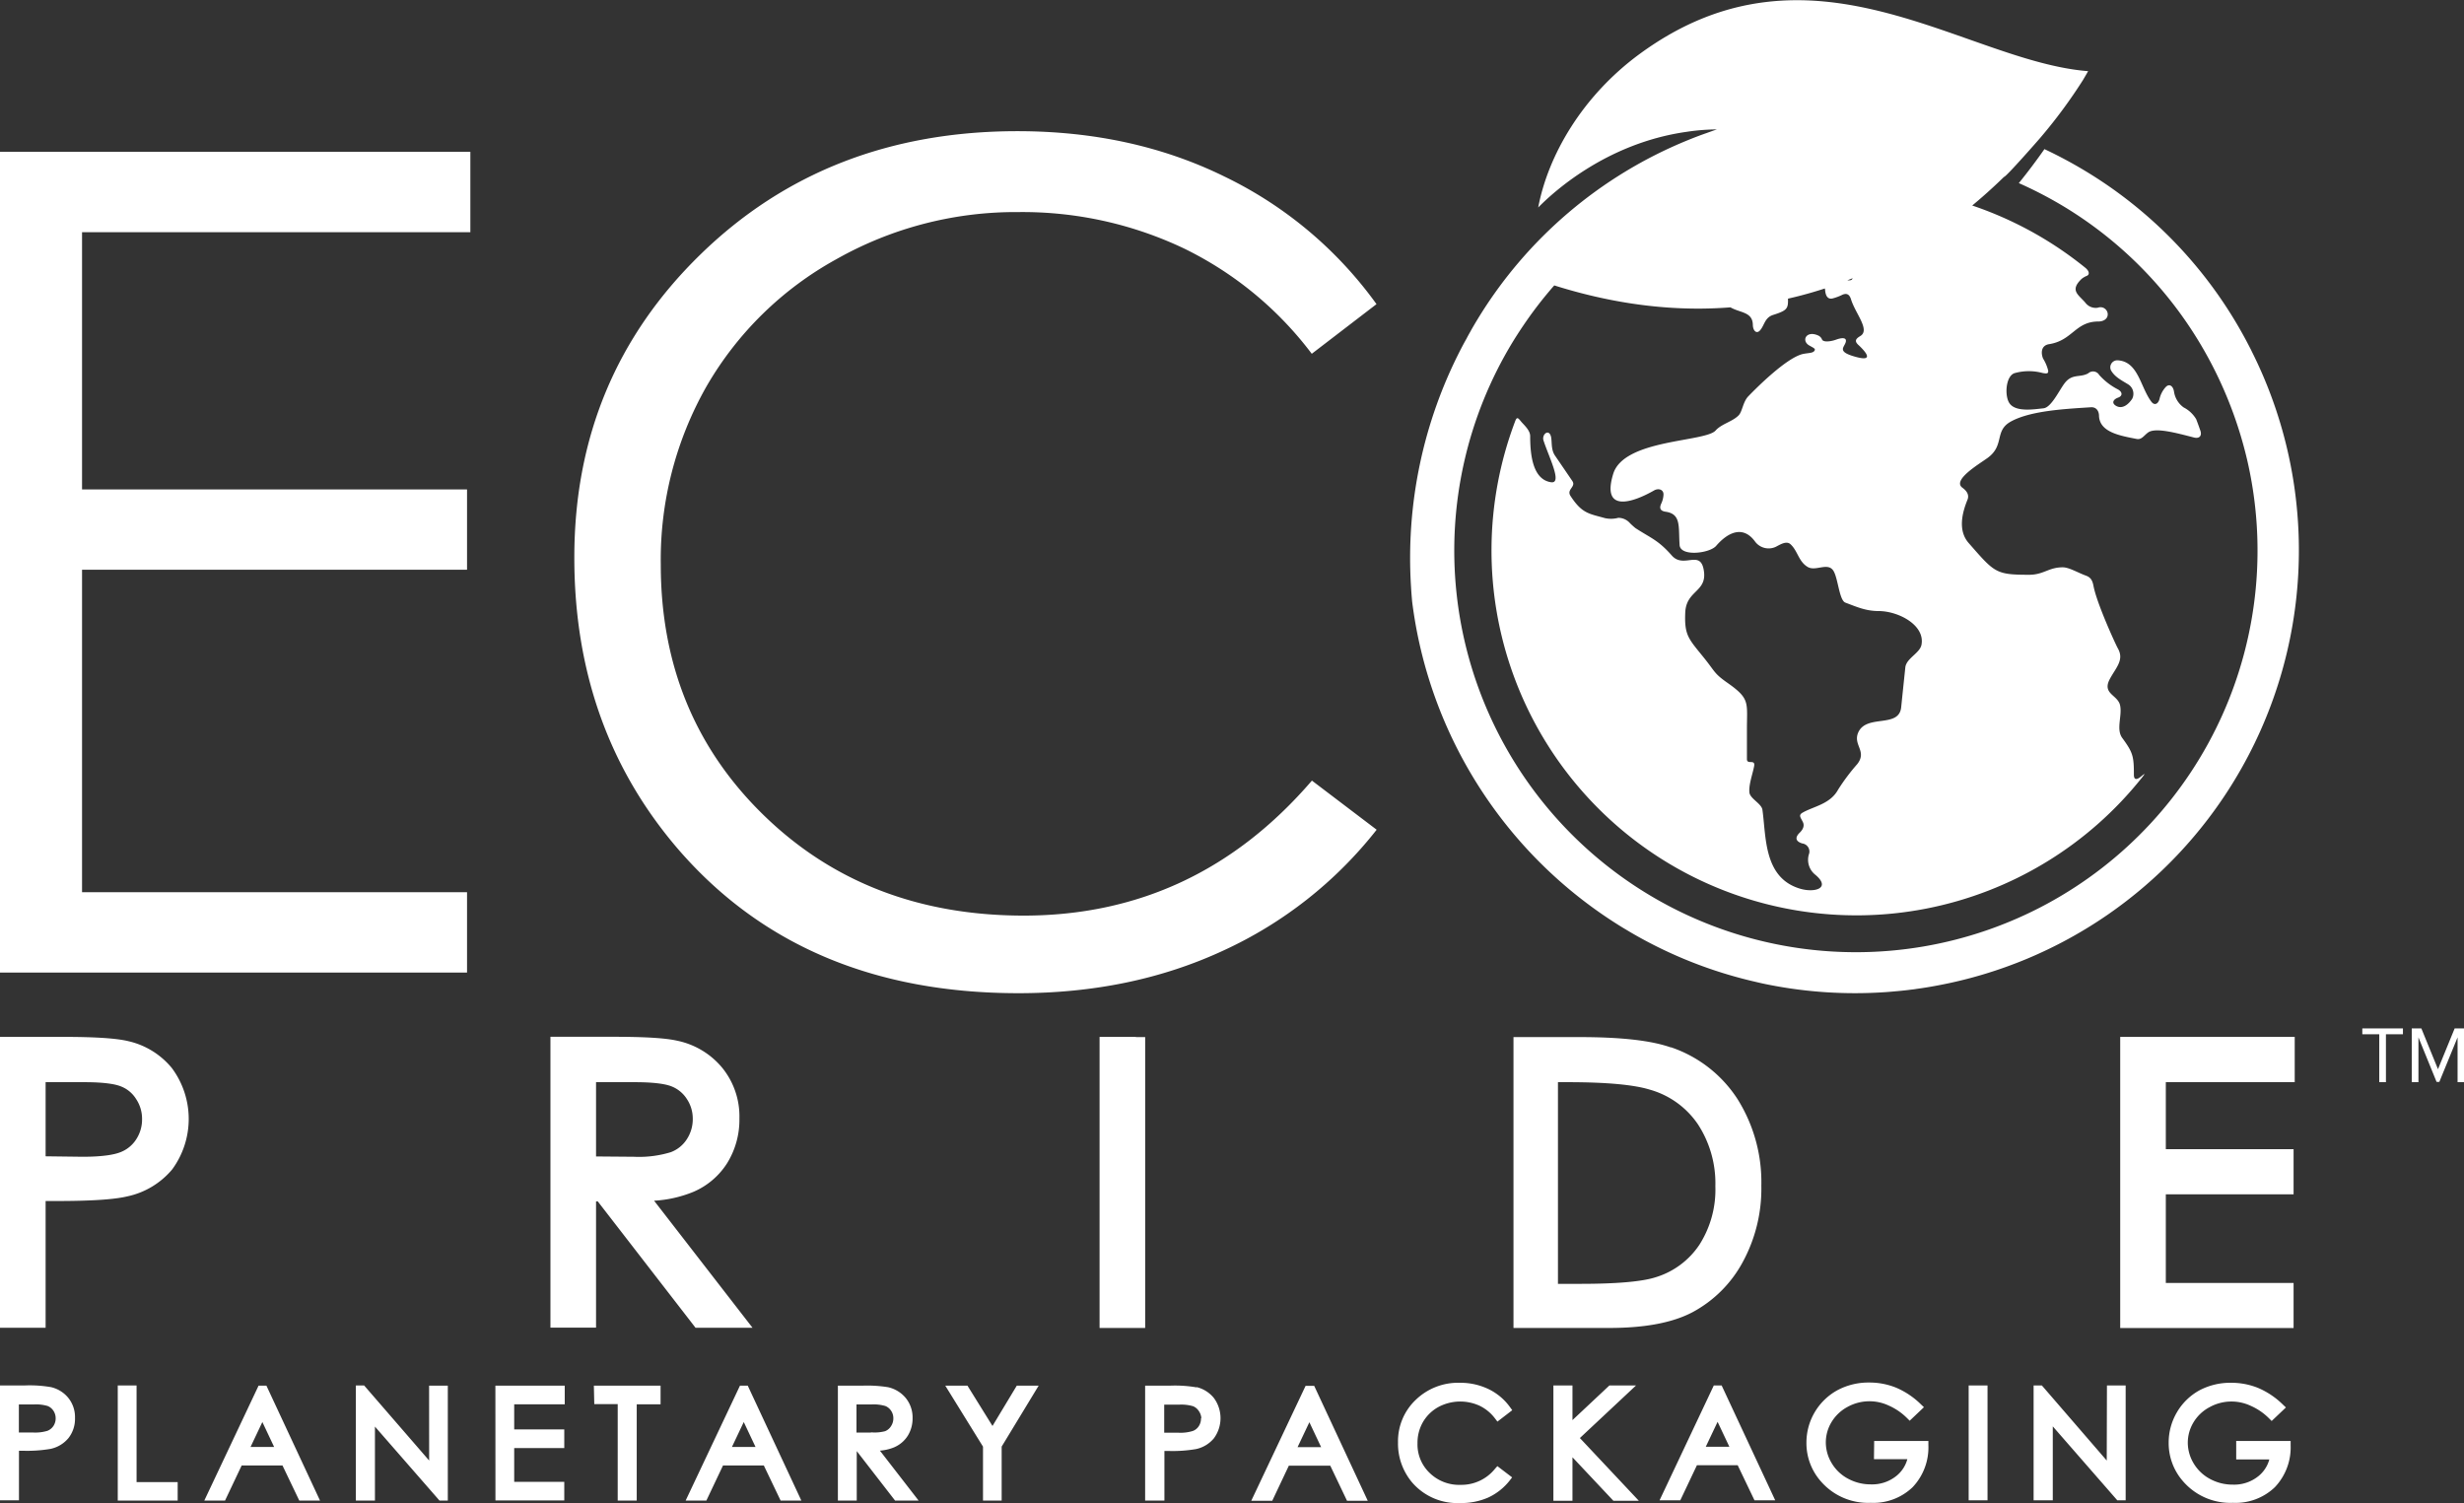 <svg xmlns="http://www.w3.org/2000/svg" xmlns:xlink="http://www.w3.org/1999/xlink" viewBox="0 0 475.4 290"><rect x="0" y="0" width="475.4" height="290" fill="#333333" stroke="none"/><defs><style>.cls-1{fill:none;}.cls-2{clip-path:url(#clip-path);}.cls-3{fill:#fff;}</style><clipPath id="clip-path" transform="translate(-75.34 -44.2)"><rect class="cls-1" width="626.09" height="378.4"></rect></clipPath></defs><g id="Layer_2" data-name="Layer 2"><g id="Layer_1-2" data-name="Layer 1"><g class="cls-2"><path class="cls-3" d="M100.16,245.1c-2.25-.56-6.37-.84-12.57-.84H75.34v56.12h8.8V275.93h2c6.73,0,11.24-.29,13.78-.9a15.49,15.49,0,0,0,8.64-5.2,16.45,16.45,0,0,0-.08-19.58A15.23,15.23,0,0,0,100.16,245.1Zm2.59,15a7,7,0,0,1-1.14,3.94,6.3,6.3,0,0,1-3.09,2.49c-1,.39-3.06.86-7.24.86l-7.14-.09V253h7.52c4.12,0,6.09.44,7,.81a6,6,0,0,1,2.94,2.44A6.85,6.85,0,0,1,102.75,260.06Zm98.79,15.77a23.45,23.45,0,0,0,7.58-1.71,14.39,14.39,0,0,0,6.56-5.61A15.9,15.9,0,0,0,218,260a14.86,14.86,0,0,0-3.34-9.81A15.29,15.29,0,0,0,206,245c-2.22-.51-6.23-.76-12.26-.76H181.54v56.12h8.8V276h.33L209,299.69l.53.69h11l-2.22-2.86ZM207.86,264a6.3,6.3,0,0,1-3.11,2.51,21,21,0,0,1-7.12.88l-7.29-.06V253h7.5c4.18,0,6.15.44,7.07.81a6.18,6.18,0,0,1,2.94,2.42A6.78,6.78,0,0,1,209,260,7.07,7.07,0,0,1,207.86,264Zm86.65-19.7h1.78v56.12h-8.8V244.26h7Zm103.21,2c-3.77-1.34-9.56-2-17.7-2H367.35v56.12h18.49c6.82,0,12.23-1,16.11-3.07a23.72,23.72,0,0,0,9.58-9.55A29.63,29.63,0,0,0,415.17,273a30.17,30.17,0,0,0-4.59-16.73A24.71,24.71,0,0,0,397.72,246.26Zm8.58,26.81a19.74,19.74,0,0,1-3.09,11.27,15.58,15.58,0,0,1-8.41,6.25c-2.62.85-7.52,1.28-14.57,1.28h-4.3V253h1.94c7.35,0,12.64.48,15.75,1.43a16.66,16.66,0,0,1,9.31,6.69A20.86,20.86,0,0,1,406.3,273.07Zm111.78-28.81V253H493.21v12.93h24.65v8.7H493.21v17.11h24.65v8.69H484.41V244.26h33.67ZM85.18,311.84a24.13,24.13,0,0,0-5-.33H75.34v22.17H79v-9.57h.68a26.91,26.91,0,0,0,5.42-.36,6.15,6.15,0,0,0,3.44-2.07,6,6,0,0,0,1.27-3.89,5.89,5.89,0,0,0-1.31-3.9A6.06,6.06,0,0,0,85.18,311.84Zm.9,6a2.67,2.67,0,0,1-.43,1.49,2.47,2.47,0,0,1-1.17.94,8.22,8.22,0,0,1-2.79.32l-2.71,0v-5.41h2.85a8,8,0,0,1,2.71.3,2.42,2.42,0,0,1,1.11.92A2.63,2.63,0,0,1,86.08,317.8Zm15.61,12.32h7.93v3.56H98.06V311.51h3.63Zm23.54-18.61-10.47,22.17h4l3.21-6.77h7.87l3.24,6.77h4l-10.34-22.17Zm3,11.83h-4.55l2.28-4.81Zm29.9-11.83h3.61v22.17h-1.61l-12.45-14.27v14.27H144V311.51h1.59L158.14,326Zm12.79,0h13.38v3.6h-9.75V320h9.66v3.6h-9.66v6.51h9.66v3.59H170.93Zm19,0h12.87v3.6h-4.6v18.57h-3.67V315.11H190Zm28.19,0-10.48,22.17h4l3.21-6.77h7.87l3.24,6.77h4l-10.34-22.17Zm3,11.83h-4.55l2.28-4.81Zm26.78.05a5.73,5.73,0,0,0,2.61-2.24,6.3,6.3,0,0,0,.91-3.37,5.93,5.93,0,0,0-1.33-3.9,6.17,6.17,0,0,0-3.41-2.07,25.4,25.4,0,0,0-4.83-.3H237v22.17h3.64v-9.54l7.39,9.54h4.54l-7.46-9.63A8.93,8.93,0,0,0,248,323.39Zm-4.54-2.83-2.76,0v-5.42h2.84a8.06,8.06,0,0,1,2.73.3,2.42,2.42,0,0,1,1.11.92,2.55,2.55,0,0,1,.43,1.45,2.67,2.67,0,0,1-.43,1.49,2.35,2.35,0,0,1-1.17,1A7.89,7.89,0,0,1,243.41,320.56Zm28.17-9.05h4.22l-7.14,11.76v10.41h-3.6v-10.4l-7.28-11.77H262l4.83,7.78Zm34.65.33a24.13,24.13,0,0,0-5-.33h-4.89v22.17H300v-9.57h.68a26.84,26.84,0,0,0,5.42-.36,6.15,6.15,0,0,0,3.44-2.07,6.55,6.55,0,0,0,0-7.79A6.13,6.13,0,0,0,306.23,311.84Zm.89,6a2.67,2.67,0,0,1-.43,1.49,2.33,2.33,0,0,1-1.16.93,8,8,0,0,1-2.8.33l-2.71,0v-5.41h2.85a8.13,8.13,0,0,1,2.72.3,2.39,2.39,0,0,1,1.1.92A2.63,2.63,0,0,1,307.12,317.8Zm20.18-6.29-10.48,22.17h4.05l3.2-6.77H332l3.23,6.77h4l-10.33-22.17Zm3,11.83h-4.55l2.28-4.81Zm34,3.66,2.85,2.17-.49.63a11.29,11.29,0,0,1-4.13,3.26A12.92,12.92,0,0,1,357,334.2a11.5,11.5,0,0,1-9.12-3.87,11.63,11.63,0,0,1-2.81-7.85,11,11,0,0,1,3.41-8.18A11.75,11.75,0,0,1,357,311a12.51,12.51,0,0,1,5.56,1.23,11,11,0,0,1,4.1,3.44l.45.62-2.86,2.2-.48-.63a8.19,8.19,0,0,0-2.94-2.42,8.94,8.94,0,0,0-8,.25,7.8,7.8,0,0,0-2.95,2.89,8,8,0,0,0-1.05,4.09,7.59,7.59,0,0,0,2.34,5.72,8.13,8.13,0,0,0,6,2.3,8.31,8.31,0,0,0,6.63-3.12Zm15.92-5.42,11.37,12.1h-4.91l-7.89-8.39v8.39h-3.68V311.51h3.68v6.69l7.13-6.69H391ZM406,311.51l-10.47,22.17h4l3.21-6.77h7.87l3.24,6.77h4l-10.34-22.17Zm3,11.83h-4.55l2.28-4.81Zm27.94-1.11h10.46v.8a11.14,11.14,0,0,1-3.06,8.13,10.94,10.94,0,0,1-8.07,3,12.06,12.06,0,0,1-9.64-4.17,11.14,11.14,0,0,1-2.76-7.44,11.52,11.52,0,0,1,5.91-10.08,12.69,12.69,0,0,1,6.18-1.52,13.69,13.69,0,0,1,5.23,1,15.38,15.38,0,0,1,4.75,3.19l.6.57-2.75,2.61-.54-.54a11.71,11.71,0,0,0-3.53-2.4,8.75,8.75,0,0,0-7.93.28,8,8,0,0,0-3.09,2.94,7.61,7.61,0,0,0-1.09,3.9,7.76,7.76,0,0,0,1.13,4,8.05,8.05,0,0,0,3.15,3,9.15,9.15,0,0,0,4.43,1.1,7.44,7.44,0,0,0,4.88-1.61,6.22,6.22,0,0,0,2.14-3.25H436.9Zm18.23-10.72h3.64v22.17h-3.64Zm26.68,0h3.61v22.17h-1.61l-12.45-14.27v14.27h-3.7V311.51h1.59L481.81,326Zm35.44,10.72v.8a11.14,11.14,0,0,1-3.06,8.13,10.94,10.94,0,0,1-8.07,3,12.06,12.06,0,0,1-9.64-4.17,11.14,11.14,0,0,1-2.76-7.44,11.5,11.5,0,0,1,1.58-5.84,11.38,11.38,0,0,1,4.33-4.24A12.69,12.69,0,0,1,505.8,311a13.69,13.69,0,0,1,5.23,1,15.38,15.38,0,0,1,4.75,3.19l.6.57-2.75,2.61-.54-.54a11.58,11.58,0,0,0-3.53-2.4,8.73,8.73,0,0,0-7.92.28,7.92,7.92,0,0,0-3.1,2.94,7.61,7.61,0,0,0-1.09,3.9,7.76,7.76,0,0,0,1.13,4,8.12,8.12,0,0,0,3.15,3,9.15,9.15,0,0,0,4.43,1.1,7.44,7.44,0,0,0,4.88-1.61,6.22,6.22,0,0,0,2.14-3.25h-6.39v-3.57ZM75.34,73.49h90.75V89H91.17v49.63h74.28v15.5H91.17v62.22h74.28v15.5H75.34Zm265.58,29.39-12.49,9.58a68.25,68.25,0,0,0-24.82-20.4,72.55,72.55,0,0,0-31.8-6.94,70.33,70.33,0,0,0-35.1,9.09,65.28,65.28,0,0,0-25,24.44,67.62,67.62,0,0,0-8.88,34.5q0,29,19.86,48.34t50.11,19.37q33.27,0,55.66-26.05l12.49,9.48a80,80,0,0,1-29.55,23.3q-17.72,8.24-39.56,8.24-41.56,0-65.56-27.67-20.15-23.35-20.13-56.41,0-34.77,24.38-58.5t61.09-23.74q22.17,0,40,8.77A77.74,77.74,0,0,1,340.92,102.88Zm146.13,90.8c0,1.06.57,1,1.39.33s.83-.62.2.18a70.4,70.4,0,0,1-121-68.63c.36-1,.57-.78,1.2,0l.11.13c.69.75,1.61,1.63,1.62,2.64,0,3.45.43,8.36,4,8.91,2.3.36-.38-4.81-1.43-8.06-.32-1,.71-2.06,1.26-1.2s0,2.67.93,4.08L378.7,137c.78,1.15-1.19,1.61-.34,2.9,2.21,3.39,3.54,3.4,6.64,4.27a5.4,5.4,0,0,0,2.57-.06,3,3,0,0,1,2.28,1.06c.52.51,1.1,1,1.15,1,2.9,1.88,4.28,2.24,6.9,5.22,2.35,2.66,5.65-1.44,6.21,3.15.47,3.9-3.44,3.6-3.62,7.84-.2,4.55.7,5.1,3.77,8.94,2.06,2.58,1.79,2.83,4.5,4.72,4.25,3,3.63,3.72,3.63,8.82v5.81c0,1.15,1.65-.09,1.39,1.35s-1.07,3.57-.91,5.09c.13,1.19,2.34,2.14,2.51,3.34.73,5.11.21,13,7.11,15.17,2.86.92,6.23,0,3.12-2.62a3.67,3.67,0,0,1-1.21-4.13,1.57,1.57,0,0,0-1.32-1.93c-1-.29-1.68-.94-.5-2.09.81-.78.86-1.49.62-2-.43-.92-.95-1.36-.06-1.86,2.13-1.22,5.32-1.63,6.85-4.45a39.15,39.15,0,0,1,3.7-4.93c1.91-2.46-.82-3.63.14-6,1.54-3.73,7.89-.81,8.32-4.94.26-2.56.53-5.13.8-7.69.18-1.77,2.82-2.75,3.12-4.39.7-3.74-4.35-6.45-8.21-6.49-2.48,0-4.13-.74-6.48-1.63-1.16-.44-1.39-4.53-2.25-6.05-1.06-1.86-3.42.09-5-.82-1.79-1.05-1.92-3.11-3.34-4.4-.76-.68-1.87,0-2.78.48a3.26,3.26,0,0,1-4-.92c-2.46-3.44-5.49-1.64-7.56.76-1.26,1.46-6.9,2.13-7.05-.16-.24-3.6.33-6-2.72-6.43-1-.15-1.24-.67-.81-1.59a4.52,4.52,0,0,0,.42-1.67c.06-1-.94-1.34-1.82-.84-4.21,2.41-10.18,4.33-7.88-3.2,2.07-6.73,17.75-6.11,19.76-8.37,1.14-1.28,3.22-1.69,4.43-2.91.73-.74.83-2.59,1.86-3.67,1.87-1.94,7.17-7.17,10.28-8.11,1-.29,2.08-.17,2.45-.63s-.09-.58-1-1.11c-1.52-.93-.52-2.91,1.74-1.91a1.42,1.42,0,0,1,.78.81c.3.56,1.76.35,2.71,0s2.11-.52,1.86.46-1.69,1.76,1.39,2.71c4.11,1.27,2.77-.55,1-2.19-.73-.7-.48-1.14.39-1.66,2-1.16-.9-4.31-1.76-7.07-.3-1-.86-1.31-1.77-.86a10,10,0,0,1-1.75.65c-1,.26-1.39-.53-1.48-1.54-.3-3.51-7.21-3.16-7.21-.27,0,3.59.64,3.91-2.82,5-1.66.52-1.68,2.06-2.55,3-.69.75-1.35,0-1.37-1.07-.06-3.66-5-1.57-6.16-5.87-.42-1.55,4.55-3.82,7.59-4.86,1-.34,1.72.46,2.48,1.14.45.41,1.06.33,1.75,0a1.67,1.67,0,0,0,1.07-1.86c-.21-.54.4-.91,1.35-1.28,2.57-1,5.27-3.68,7.83-1.91a1.26,1.26,0,0,1-.34,2.18L427,95.76c-.9.48-.83,1.08.14,1.4,1.74.57,3.74,1.28,5.2,1.11,1-.11,0-2.32,1.68-2.32,1.21,0,1.95,0,2.48-.43.77-.66-.18-1.54-.77-2.37s.26-2-1-2.56c-1.84-.82-4.26-2.52-6.25-2.77-2.9-.37-7.09.55-7.37,3.46-.1,1-.59,1.91-1.54,1.52-1.48-.61-1.5-2.11-.25-3.35.73-.71.71-1.16-.31-1.28-1.47-.18-2.91-.21-3.9.53-.82.61-.62,1.57-.13,1.66s.77,1.17-.16,1.59-2.06-.16-2.57,1.12c-1.56,3.9-5.89-1.78-5-1.78,2.08,0,3.61,0,4.94-1.21.76-.68.32-1.62-.64-1.28-1.78.63-3.77,2.14-5.22.13A6.46,6.46,0,0,0,405,87.58c-.82-.6-.94-1,0-1.46a70.41,70.41,0,0,1,72.66,9.73c.79.64.9,1.33.29,1.58a3.87,3.87,0,0,0-1,.59c-2.3,2.22-.64,3,.71,4.55a2.5,2.5,0,0,0,2.44,1,1.4,1.4,0,0,1,1.89,1.09c.13,1-.75,1.57-1.77,1.57-4.48,0-5,3.66-9.51,4.37-1.6.25-1.61,1.72-1.19,2.77a8,8,0,0,1,1,2.36c0,.43-.05.65-1.11.43a10.16,10.16,0,0,0-5.25,0c-1.91.42-2.14,4.68-1,6,1.29,1.57,4.73,1,6.44.82,1.52-.15,3.05-3.51,4.1-4.86,1.46-1.9,3-1,4.55-1.9a1.38,1.38,0,0,1,2.11.33,12.39,12.39,0,0,0,3.64,2.8c.88.51.88,1.26,0,1.57s-1.32,1-.45,1.55c1.2.75,2.4-.15,3.18-1.34a2.14,2.14,0,0,0-.75-2.75c-1.31-.8-2.62-1.44-3.35-2.73a1.35,1.35,0,0,1,1.29-1.93c4,.23,4.35,5.15,6.51,8,.62.8,1.32.41,1.57-.57a5,5,0,0,1,1.2-2.28c.71-.73,1.4-.17,1.58.83a4.57,4.57,0,0,0,1.87,3.11,6,6,0,0,1,2.42,2.27q.42,1.09.81,2.22c.34,1-.22,1.57-1.21,1.32-3.22-.82-7.38-2-8.84-1-.84.58-1.26,1.47-2.26,1.27-3.23-.63-7.11-1.3-7.25-4.43,0-1-.56-1.75-1.57-1.68-5,.32-11.66.66-15.45,2.76-3.23,1.8-1.13,4.56-4.46,7-1.74,1.26-6.88,4.28-4.88,5.76.82.6,1.35,1.34,1,2.28-1.08,2.63-1.88,6,.21,8.39,5,5.7,5.16,6.13,11.65,6.13,2.85,0,3.75-1.44,6.5-1.44,1.22,0,2.83,1,4.51,1.62.95.35,1.24,1,1.43,2,.66,3.42,4.26,11.25,4.71,12.05,1.26,2.23-.43,3.73-1.59,5.93-1.48,2.83,1.54,3,2,5s-.82,4.65.43,6.33C486.86,189.39,487.05,190.09,487.05,193.68Zm19.34,1.17a85.29,85.29,0,0,1-57.06,39.46c-1.4.27-2.8.5-4.21.69-.32.06-.64.1-.95.13-.91.12-1.81.22-2.72.3s-1.81.17-2.7.22a85.75,85.75,0,0,1-21.94-1.41c-.91-.17-1.81-.37-2.72-.59A85.33,85.33,0,0,1,390,224.12l-1.51-.9a86.3,86.3,0,0,1-40.7-63c-.08-.95-.16-1.88-.21-2.83a87.78,87.78,0,0,1,9.61-45.82c.35-.68.71-1.35,1.08-2,.23-.45.47-.88.72-1.32.44-.81.92-1.61,1.41-2.42A84.94,84.94,0,0,1,401,71.24c1.19-.49,2.4-.95,3.61-1.37.67-.24,1.35-.49,2-.7l.12,0a40.72,40.72,0,0,0-6,.47c-15.73,2.23-26.06,12-28.61,14.59,1.86-9.86,8.34-21.42,19.67-29.69,33.1-24.17,62.56,1.53,86.43,3.39,0,0-.35.63-1,1.72a98.1,98.1,0,0,1-8.23,11.14c-.36.43-6.7,7.66-7,7.54-16.51,16.11-45.54,33.92-86.77,20.94-.27.3-.54.6-.8.92q-2.34,2.75-4.44,5.75-1.4,2-2.69,4.09a77.49,77.49,0,1,0,141.53,22.55.84.84,0,0,1-.05-.2A78.71,78.71,0,0,0,500,110.78a77.06,77.06,0,0,0-26.26-26.61,78.42,78.42,0,0,0-8.89-4.64c1.85-2.28,3.49-4.49,4.94-6.56a87.31,87.31,0,0,1,8.12,4.36,84.78,84.78,0,0,1,31.51,33.93c.12.23.25.47.36.72A85.46,85.46,0,0,1,506.39,194.85Zm28,48.91h-3.27v-1.14h7.84v1.14h-3.28V253h-1.29Zm15.11.59-3.52,8.6h-.53l-3.5-8.6V253h-1.29V242.62h1.85l3.21,7.87,3.22-7.87h1.84V253h-1.28Z" transform="translate(-75.34 -44.2)"></path></g></g></g></svg>